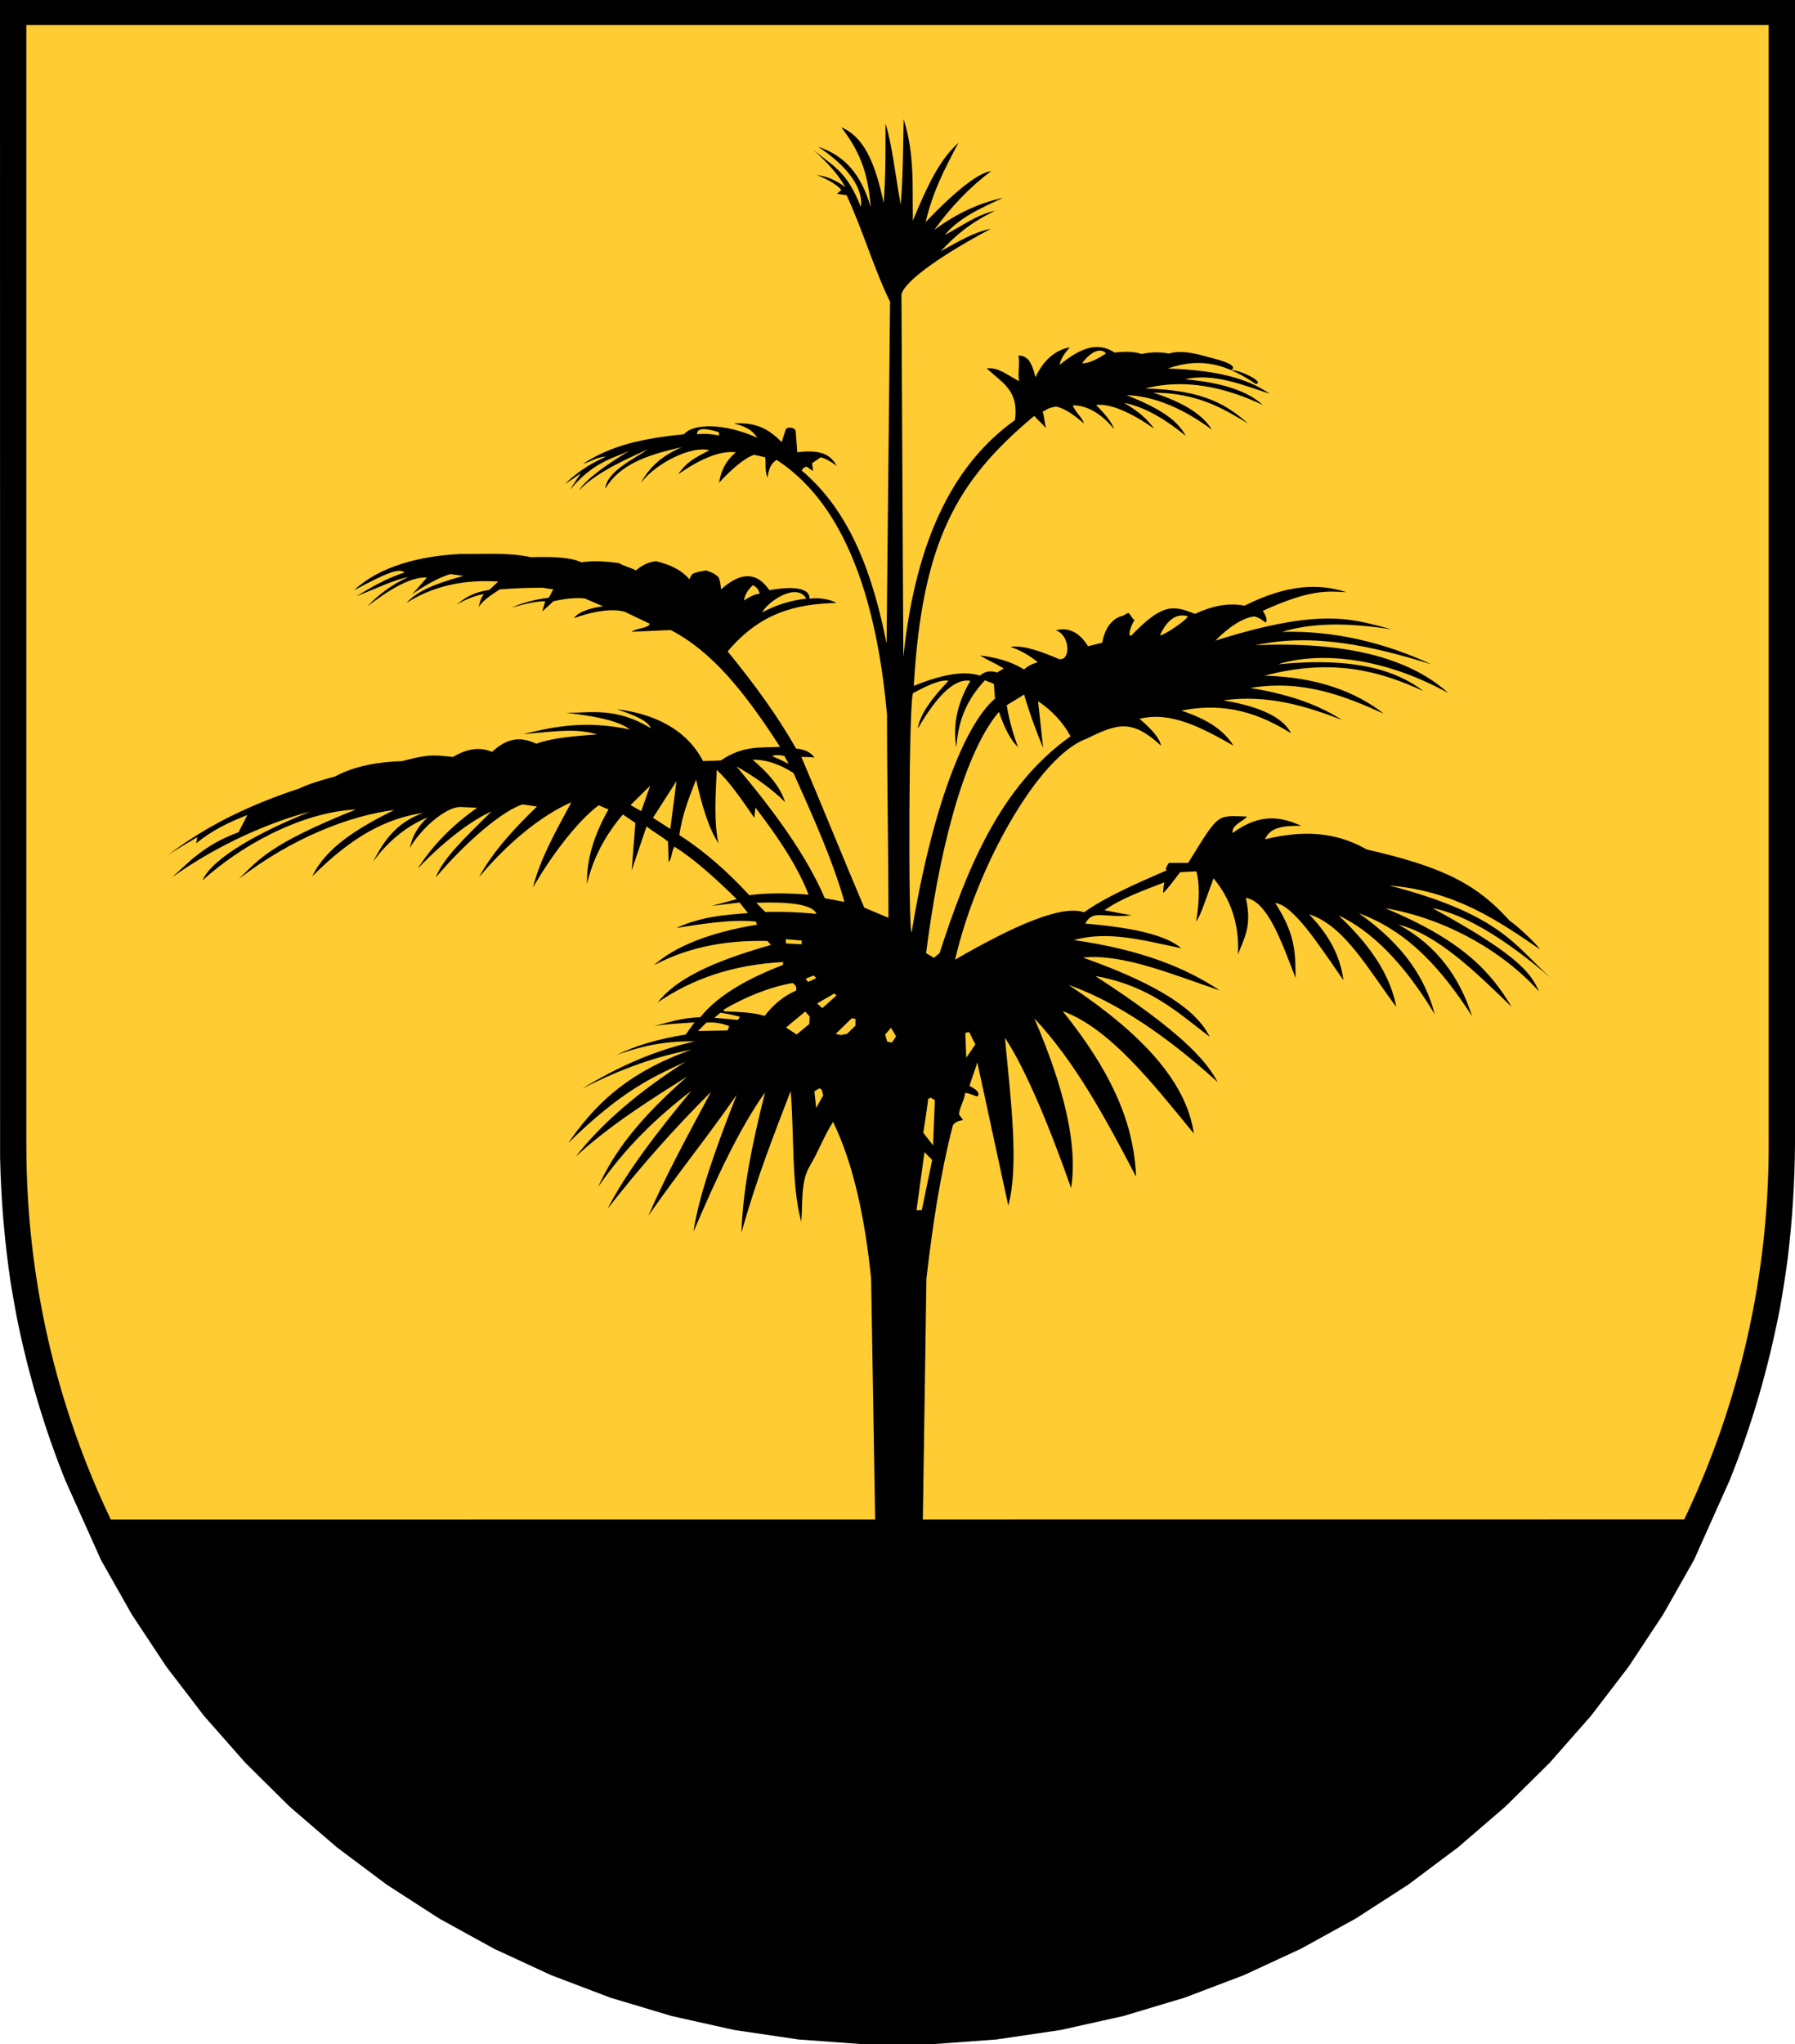 <svg width="55.496mm" height="63.164mm" clip-rule="evenodd" fill-rule="evenodd" image-rendering="optimizeQuality" shape-rendering="geometricPrecision" text-rendering="geometricPrecision" version="1.1" viewBox="0 0 5549.61 6316.37" xmlns="http://www.w3.org/2000/svg">
<g transform="translate(-25.2,-41.82)">
<path d="m5372.39 4616.35c70.02-173.11 120.72-349.89 156-533.33 9.1-50.98 17.07-101.67 23.98-153.11 14.16-117.2 21.65-235.11 22.44-353.16v-3534.93h-5549.61l0.29 3575.04c2.66 130.75 13.7 261.19 33.05 390.52 6.35 38.17 13.09 76.06 20.39 114.09 35.28 170.04 83.65 334.33 148.7 495.41l109.96 245.18 95.39 168.52 106.54 160.94 117.12 152.82 127.32 144.29 136.7 135.18 145.8 125.55 154.17 115.36 162.2 104.71 169.8 93.45 176.53 81.7 182.98 69.46 188.95 56.62 194.03 43.29 198.82 29.35 203.13 14.89h205.73l203.13-14.89 198.97-29.35 194.03-43.29 188.94-56.62 183.02-69.46 176.53-81.7 169.76-93.59 162.21-104.6 154.16-115.47 145.84-125.55 136.84-135.18 127.18-144.4 117.12-152.82 106.54-161.11 95.5-168.53z"/>
<path fill="#FC3" d="m367.65 4736.79 4864.72-0.43c172.26-360.97 261.45-755.94 261.02-1155.91v-3461.34h-5386.73v3462.05c0 413.28 93.7 805.18 260.99 1155.63z"/>
<path d="m2718.45 3992.21c-19.3-189.19-55.56-356.65-117.69-484.08-29.35 46.15-43 87.49-71.65 135.86-30.05 50.87-21.09 115.07-26.74 172.68-30.72-113.42-21.23-264.44-32.66-403.93-47.98 125.59-104.18 265.71-152.16 437.69 4.17-136.98 34.75-280.84 72.92-433.38-79.94 112.57-149.93 263.73-221.19 430.49 15.59-108.06 66.68-253.15 133.53-422.95-88.2 127.22-184.65 246.24-272.98 373.46 53.48-123.62 122.94-250.79 193.32-382.27-114.17 113.53-221 234.23-319.83 361.35 58.7-114.27 152.68-236.08 259.08-364.78-101.95 77.72-202.99 172.79-287.86 296.83 49.31-108.87 125.8-209.73 276.15-341.77-109.29 69.04-235.94 147.6-345.19 247.65 79.23-101.57 192.37-199.14 339.55-292.98-99.24 46.71-194.03 86-362.59 251.07 76.62-111.05 175.33-215.37 379.8-287.73-102.8 19.58-209.58 54.58-338.03 120.58 108.44-66.42 224.08-118.92 349.46-146.61-64.49-0.71-134.34 3.56-241.55 41.73 58.14-28.64 129.12-49.6 212.91-62.69 9.52-13.9 17.63-23.84 27.16-37.74-43.99 3.42-84.91 4.41-125.03 11.57 41.35-10.06 78.15-24.8 143.34-27.7 57.61-71.96 156.67-123.18 255.2-161.35l0.84-8.96c-155.18 8.12-280.45 51.51-387.91 124.84 55.67-70.97 162.88-124.59 349.74-177.51-5.78-10.44-4.16-1.9-9.94-12.38-110.64-2.61-232.34 12.14-351.27 74.83 62.02-56.66 171.84-101.57 321.24-125.56-9.8 0.43 0.96-8.54-9.24-9.52-74.26-7.69-175.82 9.52-242.96 20 80.9-36.23 148.88-40.08 221.34-45.86-9.53-12.28-16.13-20.43-25.76-32.67-28.68 3.56-57.5 7.02-86.29 10.48 26.89-6.92 50.73-13.94 77.61-20.96-68.93-67.13-131.76-123.89-192.68-162.06-9.63 13.93-7.59 37.04-18.03 47.69 0-19.15-1.8-44.24-1.8-63.39-19.15-15.74-47.27-31.4-66.43-47.13-15.45 45.33-30.72 90.66-46.03 135.99 3.88-48.79 7.58-97.54 11.46-146.47l-38.73-26.32c-54.33 64.21-92.75 135.33-110.78 214.7-1.83-73.59 20.36-149.4 66.4-230.15l-30.34-12.95c-71.76 53.77-153.11 167.29-202.96 253.58 22.72-90.66 71.8-175.68 118.54-262.82-87.95 37.93-193.5 121.29-285.4 231.39 41.45-77.97 109.68-151.17 179-218.27l-44.94-6.49c-57.33 18.35-166.73 106.4-268.04 225.85 22.89-59.79 89.46-122.06 171.87-203.66-47.41 20.11-132.57 76.77-227.79 176.39 48.75-76.2 111.62-137.4 184.08-188.24l-51.82-2.47c-49.6 0.14-127.6 74.54-156.28 126.65 6.77-34.47 23.99-66.85 54.75-94.16-60.5 23.57-124.18 74.01-168.84 137.27 31.71-60.89 67.8-119.74 155.47-151.59-113.7 17.11-217.74 70.7-343.26 196.25 42.41-88.76 139.42-148.7 253.55-205.07-138.93 17.5-317.22 86.96-479.99 212.76 59.97-58.42 92.6-106.54 361.59-214.42-174.16 8.96-360.36 115.5-474.45 219.25 31.58-73.59 193.89-157.09 332.81-212.48-120.72 31.26-282.08 99.35-426.79 202.85 48.93-43.28 96.59-99.48 205.46-139.2l27.31-53.17c-57.61 22.58-108.62 46.71-158.22 87.35l3.17-19.01c-24.52 15.31-59.37 33.33-95.78 59.54 129.4-99.76 268.61-163.01 412.33-210.29 27.41-13.51 67.8-25.64 109.01-36.51 64.2-34.89 141.92-45.61 208.21-47.69 90.66-25.09 110.24-16.69 157.09-12.81 49.21-29.63 87.49-29.35 120.86-15.73 46.04-43.11 87.21-48.09 136.7-25.33 45.05-16.58 107.35-22.9 188.24-28.68-62.02-17.93-111.48-11.86-229.16-0.71 109.01-27.27 201.33-41.31 330.02-14.46-32.52-26.32-111.48-42.69-195.79-51.12 77.01-0.71 154.06-17.64 260.56 47.13-8.68-22.72-48.79-39.51-105.13-58.7 115.61 14.07 215.23 61.73 266.92 160.51 13.51-1.62 41.76-0.67 55.24-2.47 69.5-47.38 124.99-38.28 182.6-41.63-111.76-173.46-211.81-295.55-338.03-360.99-40.22 1.62-80.47 3.42-120.72 5.22 17.25-12.28 49.35-9.53 56.23-24.52l-78.28-37.36c-46.57-12.81-114.09 4.27-156.28 19.97 14.46-21.77 59.4-32.92 89.85-36.66l-56.09-24.09c-26.28-3.6-64.74 1.09-97.12 8.4-11.43 10.47-23.04 20.95-34.47 31.39 1.94-10.44 6.78-20.92 8.68-31.39-31.01 0.56-64.63 8.53-103.47 19.86 26.46-12.42 67.38-25.09 113.67-30.34 7.76-8.68 8-17.36 15.59-26.04l-34.04-5.25c-44.16-0.04-88.29 1.72-132.3 5.25-21.37 15.17-47.69 28.51-65.05 54.58 3.88-15.74 6.21-25.93 15.98-40.22-20.92 3.14-54.82 14.99-83.78 32.63 28.82-24.37 56.51-39.01 100.61-45.33l27.69-26.07c-73.45-4.37-179.42 0.28-283.63 66.04 30.34-32.1 72.78-55 176.14-83.54l-39.55-5.22c-32.8 7.41-92.46 41.88-119.34 62.83 15.45-17.5 30.73-34.85 46.04-52.35-52.92-2.61-118.92 39.51-184.12 88.9 31.05-33.09 75.96-68.09 126.79-90.42-46.32 8.96-90.42 31.96-160.69 59.13 51.4-30.2 89.71-54.05 148.98-73.31-17.08-14.36-55.95 0.95-156.56 55.25 76.2-72.32 200.52-106.65 331.96-112.47 70.98 1.13 144.99-5.37 215.83 10.23 64.77-2.23 122.48-0.29 155.29 15.7 37.22-6.07 80.47-2.61 116.07 2.33 17.88 10.23 37.46 14.74 52.74 22.58 22.33-19.41 42.72-26.57 62.72-28.23 36.9 9.24 73.45 22.33 102.24 55.53 3.03-6.6 6.06-12 9.38-16.13 11.29-6.06 26.99-8.53 42.16-11 15.17 4.23 29.77 11.29 39.15 21.52 3.85 9.74 6.32 22.01 7.13 37.04 64.63-57.75 112.75-51.82 149.54 2.47 88.9-16.12 126.37-0.95 123.86 26.32 33.91-5.08 69.32 4.02 83.26 12.98-125.27 3.42-234.81 29.63-335.99 149.79 86.68 106.36 152.69 197.45 211.67 300.25 20.39 1.41 45.08 9.24 56.66 28.25-11.72-2.61-27.98-2.32-40.54-2.47 63.25 148.14 131.24 317.5 194.45 465.64l74.83 31.39c0-209.19-4.41-418.5-4.41-627.66-48.51-543.77-233.29-715.36-340.79-787.01-15.55 8.25-25.04 24.8-28.64 54.86-9.39-21.91-4.02-43.82-7.3-62.97l-33.66-7.77c-26.99 7.62-70.41 44-108.73 86.29 5.4-38.59 22.62-69.85 51.86-94.12-52.81-5.78-113.73 23.29-178.5 68.09 25.93-37.75 50.45-50.59 96.2-73.87-48.08-15.7-159.31 33.62-211.1 99.9 26.17-49.17 68.33-85.83 126.5-109.71-113.41 24.41-194.87 56.51-236.75 128.06 4.7-53.62 86.79-90.42 132.16-121.82-41.77 19.83-156.43 66.15-213.61 127.46 23.28-37.74 93.03-84.77 158.61-124.56-45.05 23.81-109.82 31.25-185.6 121.53 9.63-17.36 22.3-32.67 31.96-50.03-11.71 8.4-29.63 22.05-48.5 32.67 33.33-30.87 65.97-56.51 127.45-84.49-30.58 1.66-48.36 16.94-71.12 22.33 90-58.56 186.48-78.28 312.14-91.36 26.32-32.39 120.58-36.1 226.27 10.89-12.52-19.15-28.11-32.94-71.93-43.95 66.01-4.27 105.55 14.89 147.32 57.57l13.37-41.31c11.01-6.77 25.23-2.89 29.78 5.23l5.22 67.38c70.84-8.26 101.14 4.93 121.81 41.91-18.06-13.23-34.99-23.18-49.6-26.22l-26.46 18.07 3.04 24.27-19.44-13.23c-4.83-0.57-11.57 3.42-15.7 11.71 152.54 128.27 221.19 326.71 262.36 534.53 3.88-355.67 6.88-700.44 10.76-1056.11-49.21-100.05-82.83-217.31-134.23-329.11l-29.88-4.23 13.48-12.14c-16.8-20-53.06-37.5-77.44-46.56 26.6 4.79 48.65 8.64 89.85 37.6-24.27-41.62-57.19-77.71-99.9-115.07 65.43 52.63 104.84 67.38 147.45 175.96 4.52-18.59 5.51-95.07-132.18-185.59 84.07 28.36 133.14 85.3 163.16 187.11-7.97-93.98-25.47-161.78-91.09-247.09 65.9 28.12 103.51 101.29 130.92 233.9 6.63-76.8 5.78-168.7 5.78-245.47 19.16 61.35 28.82 146.37 46.88 251.07 7.83-89.57 7.3-173.6 9.2-264.3 34.33 108.06 26.6 205.32 28.55 313.38 56.9-139.46 93.55-197.07 140.97-240.88-41.63 79.09-78.96 148.84-101.43 245.18 117.41-122.66 174.62-153.81 202.57-157.55-67.38 50.87-124.43 110.77-175.97 181.93 77.61-57.22 148.17-85.3 212.9-99.13-68.23 31.04-134.9 60.67-180.65 114.83 63.25-33.09 93.02-59.69 156.27-75.39-78.56 38.87-120.58 74.43-168.69 125.55 57.32-31.04 100.89-58.45 155.04-69.32-139.17 73.59-265.29 158.19-276.29 202.42 1.94 378.43 3.88 742.6 5.78 1120.92 39.41-379.52 165.35-603.99 345.2-732.3 11.99-89.85-34.72-111.9-87.63-159.84 36.93-3.88 60.22 18.7 100.43 39.51-5.22-29.46 3.04-49.74-2.18-79.2 28.92 0 41.87 21.77 52.63 67.1 30.2-63.82 71.51-86.25 106.26-92.32-16.12 18.03-28.82 36.09-31.4 54.15 73.98-60.92 123.16-67.94 169.9-38.17 27.27-2.47 54.54-4.83 83.89 4.55 27.58-6.3 56.18-6.78 83.96-1.41 41.45-12.35 88.58 1.69 134.62 14.22 64.77 16.4 72.07 29.07 57.71 36.69 34.22 1.05 105.73 40.21 75.96 42.82-85.02-57.18-164.01-85.02-271.5-47.55 174.62 5.92 257.42 39.02 314.5 77.72-85.02-27.42-172.54-64.49-262.25-44.35 123.75 10.44 198.85 40.08 241.15 79.38-113.94-54.44-240.45-82.98-363.54-50.87 186.06 4.26 255.77 53.9 318.21 108.19-78.42-46.99-155.72-94.54-293.79-95.49 99.06 31.67 155.15 70.55 181.89 114.51-86.26-64.1-177.63-104.32-263.88-106.68 118.36 46.7 159.42 83.25 183.27 125.83-76.09-61.35-133-90.13-190.85-102.13 49.74 29.78 70.55 50.17 92.99 79.8-68.08-47.83-134.34-78.84-179.81-73.16 28.79 28.5 49.6 54.43 55.81 74.68-42.72-53.06-89.32-74.01-127.49-73.59 9.24 24.38 25.4 31.82 34.74 56.23-22.22-18.06-52.77-45.36-86.81-52.53-27.87 5.4-22.33 6.64-41.07 15.98 5.79 19.16 4.8 32 10.59 51.16-11.57-13.8-24.95-24.56-36.66-38.31-238.83 198.82-346.85 387.91-372.46 834.39 95.25-38.99 159.31-46.29 204.61-31.82 15.31-13.52 32.81-16.59 52.53-9.53 7.06-4.23 13.9-8.4 20.95-12.7-24.55-14.85-48.93-25.05-73.44-39.93 47.8 5.64 93.13 16.93 136.42 43.14 9.52-9.52 23.42-16.93 42.01-22.33-23.56-20-51.5-35.84-84.07-47.7 41.63-5.36 95.25 14.61 150.5 38.17 37.22 5.12 33.2-75.49-10.48-89 39.41-10.9 73.73 6.6 99.63 49.18l43.95-11.01c8.57-50.31 36.13-77.72 62.73-82.69l17.49-9.53c9.39 6.35 10.06 15.88 19.41 22.23-9.35 15.84-22.02 45.58-11.01 49.18 95.92-99.77 129.12-96.21 197.91-68.23 49.32-22.86 100.05-35.53 153.92-25.47 132.99-66.99 231.63-68.9 314.74-41.35-57.32-3.17-109-10.9-258.79 57.33 5.78 9.52 16.65 27.55 8.96 36.23-15.03-10.06-19.05-14.61-35.42-18.87-38.74 4.69-81.74 36.12-120.44 74.82 339.02-106.93 430.07-63.5 545.57-35-110.1-16.22-229.06-25.64-339.16 7.87 155.19-4.41 311.04 30.59 461.5 100.19-179.42-55.7-364.06-98.14-543.63-58.84 271.75-12 473.92 36.33 596.16 147.81-222.28-122.63-417.69-123.58-526.13-89.01 237.28-23.14 366.11 19.3 449.23 82.7-129.54-58.85-275.63-104.18-491.42-47.42 165.8 4.31 284.83 51.44 368.9 117.44-124.43-56.23-251.64-106.11-412.58-79.51 140.16 23 220.07 58.98 283.18 98.53-113.81-43.4-230.54-78.99-367.1-60.36 122.76 20.81 186.62 56.23 209.72 101.7-94.54-58.45-199.1-98-339.12-69.85 89.29 29.04 134.9 66.54 160.83 108.02-96.77-54.71-193.5-106.96-290.23-82.69 40.22 33.76 62.44 61.31 66.43 82.69-88.76-80.78-131.59-70.31-230.82-20.81-147.75 52.49-340.65 397.16-405.7 682.13 182.74-105.45 329.92-170.32 398.64-146.23 64.91-46.42 161.82-89.28 255.23-129.4-6.06-6.35 2.47-14.74 7.06-23.28h59.62c96.2-154.62 85.62-146.33 181.79-143.05-14.04 16.93-46.71 24.27-44.67 50.87 87.81-64.35 153.25-48.93 212.52-22.22-50.73-0.92-97.02 3.17-111.9 41.38 147.32-35.7 238.83-10.48 314.74 31.68 247.51 56.37 343.54 112.18 441.54 220.2 28.51 18.91 86.4 75.81 93.56 88.19-131.34-89.43-261.55-179.95-465.25-197.06 348.94 90.84 389.19 188.95 500.38 286.92-127.6-110.07-261.26-197.74-367.38-217.03 276.02 150.35 305.37 205.46 329.5 257.52-109.96-122.76-287.06-225.56-476.39-257.52 246.8 101.84 330.87 203.55 391.61 305.21-116.55-113.94-233.15-225.31-349.74-254.24 117.4 63.26 188.38 161.22 227.4 282.92-90.56-140.29-195.02-261.96-349.74-317.91 142.34 100.19 206.12 204.93 234.24 311.56-99.06-163.68-198.15-258.22-297.25-305.21 115.64 108.87 162.63 199.95 178.47 282.92-84.6-112.74-160.94-252.58-269.42-286.1 72.22 75.11 97.72 141.26 105.84 203.38-77.97-112.43-154.59-231.63-210.68-238.37 68.9 106.36 60.61 166.05 62.97 232.06-44.52-115.75-87.67-237.99-153.92-247.94 20.39 89.33-6.77 126.93-24.41 174.87 5.12-94.65-23.57-173.07-75.39-235.33-22.43 59.09-38.7 113.38-53.97 133.52 11.67-63.81 10.3-123.61 0.81-155.18l-49.88 2.64c-16.27 20.11-39.3 52.92-52.92 64.35 0-9.24 1.62-23.04 3.99-32.95-61.32 24.13-131.59 48.22-185.35 86.25 27.97 5.26 55.95 10.48 83.92 15.88-90.13 8.54-118.39-19.3-143.47 25.33 175.33 14.64 257.56 42.47 297.39 76.37-112.89-23.56-226.84-55.7-332.25-25.4 210.58 30.06 347.56 86.86 451.21 155.75-146.94-49.49-299.34-114.36-423.23-101.7 250.82 88.89 354.72 168.79 391.65 244.75-99.09-75.81-187.68-158.89-353.2-187.56 257.28 166.99 341.63 257.83 377.72 327.4-152.68-138.47-308.12-245.96-460.83-300.25 229.05 151.59 364.91 301.24 387.35 459.32-130.6-159.21-260.42-324.98-405.7-378.32 177.52 220.62 221.19 375.39 227.26 511.81-92.43-176.64-186.16-352.08-314.75-489.62 93.17 217.06 134.66 391.93 113.84 524.61-69.32-196.92-142.48-371.08-204.61-464.25 18.03 191.7 44.1 393.84 10.45 518.3-32.67-148.42-63.26-293.94-95.93-442.39-7.02 23.46-17.07 49.5-24.09 72.78 23.28 12.81 32.53 19.86 25.47 32.53-12.1-1.52-22.05-9.53-38.98-11.01-1.24 20.25-17.78 45.86-18.87 66.15 3.42 6.35 8.96 11.71 12.52 18.02-14.61 1.52-25.22 6.92-31.54 15.88-41.2 161.08-63.53 317.89-81.74 473.6l-11.85 796.93-145.34 25.5zm-175.44-578.62 5.51 51.68 21.9-39.16-4.55-17.5-7.3-4.12zm351.4 23.28c1.8 0-14.61 104.85-14.61 104.85l30.16 39.16 5.54-139.74-11.99-7.58zm-11.05 164.68-24.66 179.84 16.41-0.84 32.1-154.73zm138.22-370.98-11.82 2.47 2.76 76.65 28.22-40.81zm-241.53-13.23-18.35 20.81 6.49 22.33 14.61 2.61 12.8-19.15zm-171.17 19.05 15.59 3.42 19.26-3.46 26.46-25.61v-20.95l-11.82-1.66zm-94.26-69.08-59.38 49.22 32.92 21.62 39.3-32.52 0.95-23.29zm36.68-24.94 16.37 14.22 43.96-39.16-7.3-5.75zm-367.94 84.92 91.47-1.66c1.52-4.41 3.04-8.82 4.69-13.37-22.43-8.4-45.61-13.37-70.55-10.73-8.54 8.51-17.08 17.18-25.61 25.76zm50.27-40.82 73.34 6.77 5.5-10.05c-19.63-5.13-39.5-9.28-59.55-12.42zm28.4-24.94c0.98 1.66 1.94 3.31 2.75 5.11 44.66 1.77 89.85 3.18 124.46 14.04 25.47-33.33 56.9-60.32 97.01-78.1 1.91-7.87 1.91-15.59-10.9-23.45-73.73 13.4-144.57 42.46-213.32 82.4zm253.57-95.59 8.26 9.87 24.69-11.53-7.34-8.43zm-61.35-122.24 0.99 13.23 48.51 2.47v-11.57zm-90.66-112.47 27.55 28.4c52.86-1.42 105.75 0.51 158.37 5.79-10.76-26.89-72.78-38.32-185.92-34.19zm-388.87-302.05 32.92 18.88 27.69-78.57zm69.32 39.41 53.59 34.57 19.02-147.85zm81.29 53.45c82.4 52.52 152.29 116.48 216.35 185.63 63.82-7.98 124.15-6.21 183.41-1.48-26.74-70.03-77.71-157.13-164.39-269.17-1.1 10.61-2.37 21.09-3.42 31.57-41.1-59.13-75.15-109.71-116.07-147.89-3.95 82.84-9.24 160.41 5.22 226.56-31.25-48.08-51.78-119.17-69.14-196.78-20 52.39-41.49 101.85-51.96 171.56zm176.52-212.38c120.3 142.24 217.74 277.85 273.41 407.53 20.11 3.18 40.39 7.83 60.64 11.01-36.37-129.26-97.72-264.58-157.52-398.11-44.52-28.22-86.53-41.88-126.36-40.92 47.55 39.97 85.02 82.41 100.33 130.63-46.74-45.61-99.24-81.32-150.5-110.1zm110.39-31.25c17.78 6.91 37.89 16.15 50.31 23.56-1.66-7.86-9.53-16.08-11.19-23.85-9.06-2.89-21.06-3.7-31.11-2.75-2.79 0.29-5.4 2.75-8.01 3.04zm-87.1-481.33c21.09-12.99 35.84-20.68 48.79-20.53-3.04-11.72-8.01-20.68-21.1-26.75-17.36 15.7-24.8 31.4-27.69 47.28zm56.65 36.79c42.28-22.78 88.55-37.2 136.28-42.47-30.05-51.93-119.87 9.38-136.28 42.47zm-201.33-550.26h-0.03c22.61-3.04 45.37-0.81 68.08 3.84-0.38-3.56-0.67-7.02-1.09-10.47-46.04-14.33-68.37-12.1-66.96 6.63zm1190.2-219.25c22.33 0.56 49.17-14.33 73.87-30.34-13.55-17.75-44.38-10.16-73.87 30.34zm241.15 839.36c5.79 6.63 92.86-53.2 84.74-58.14-32.77-8.43-61.03 7.84-84.74 58.14zm-763.16 179.42c-13.9 0-15.98 739.36-5.08 739.36 62.26-378.57 161.89-639.87 257.81-722.14-1.24-15.13-2.37-30.3-3.42-45.61-9.25-3.6-18.49-7.31-27.73-11.01-65.16 69.32-83.36 138.5-88.34 207.68-9.77-61.35-2.32-127.88 43.29-206.02-43.39-7.73-96.2 33.9-162.59 147.85 7.02-46.71 46.56-96.88 95.07-147.85-16.12-4.02-46.71 3.88-109.01 37.74zm39.83 803.81c8.11 4.83 16.12 9.52 24.27 14.22 5.79-4.7 11.57-9.39 17.22-14.22 85.97-265.01 188.24-516.08 404.98-670.14-23.7-43.53-57.15-79.66-100.33-108.44 5.12 48.08 10.34 96.45 15.6 144.67-19.72-48.61-39.27-98.78-58.85-165.2l-53.76 33.05c9.53 55.95 21.94 93.73 34.75 129.01-21.38-20-40.92-56.23-58.84-108.62-114.8 135.61-189.2 458.23-225.04 745.67z"/>
<path d="m5232.37 4743.81-4864.72 0.42c433.81 908.54 1361.79 1538.57 2432.39 1538.57 1070.57 0 1998.55-630.06 2432.33-1538.99z"/>
</g>
</svg>
